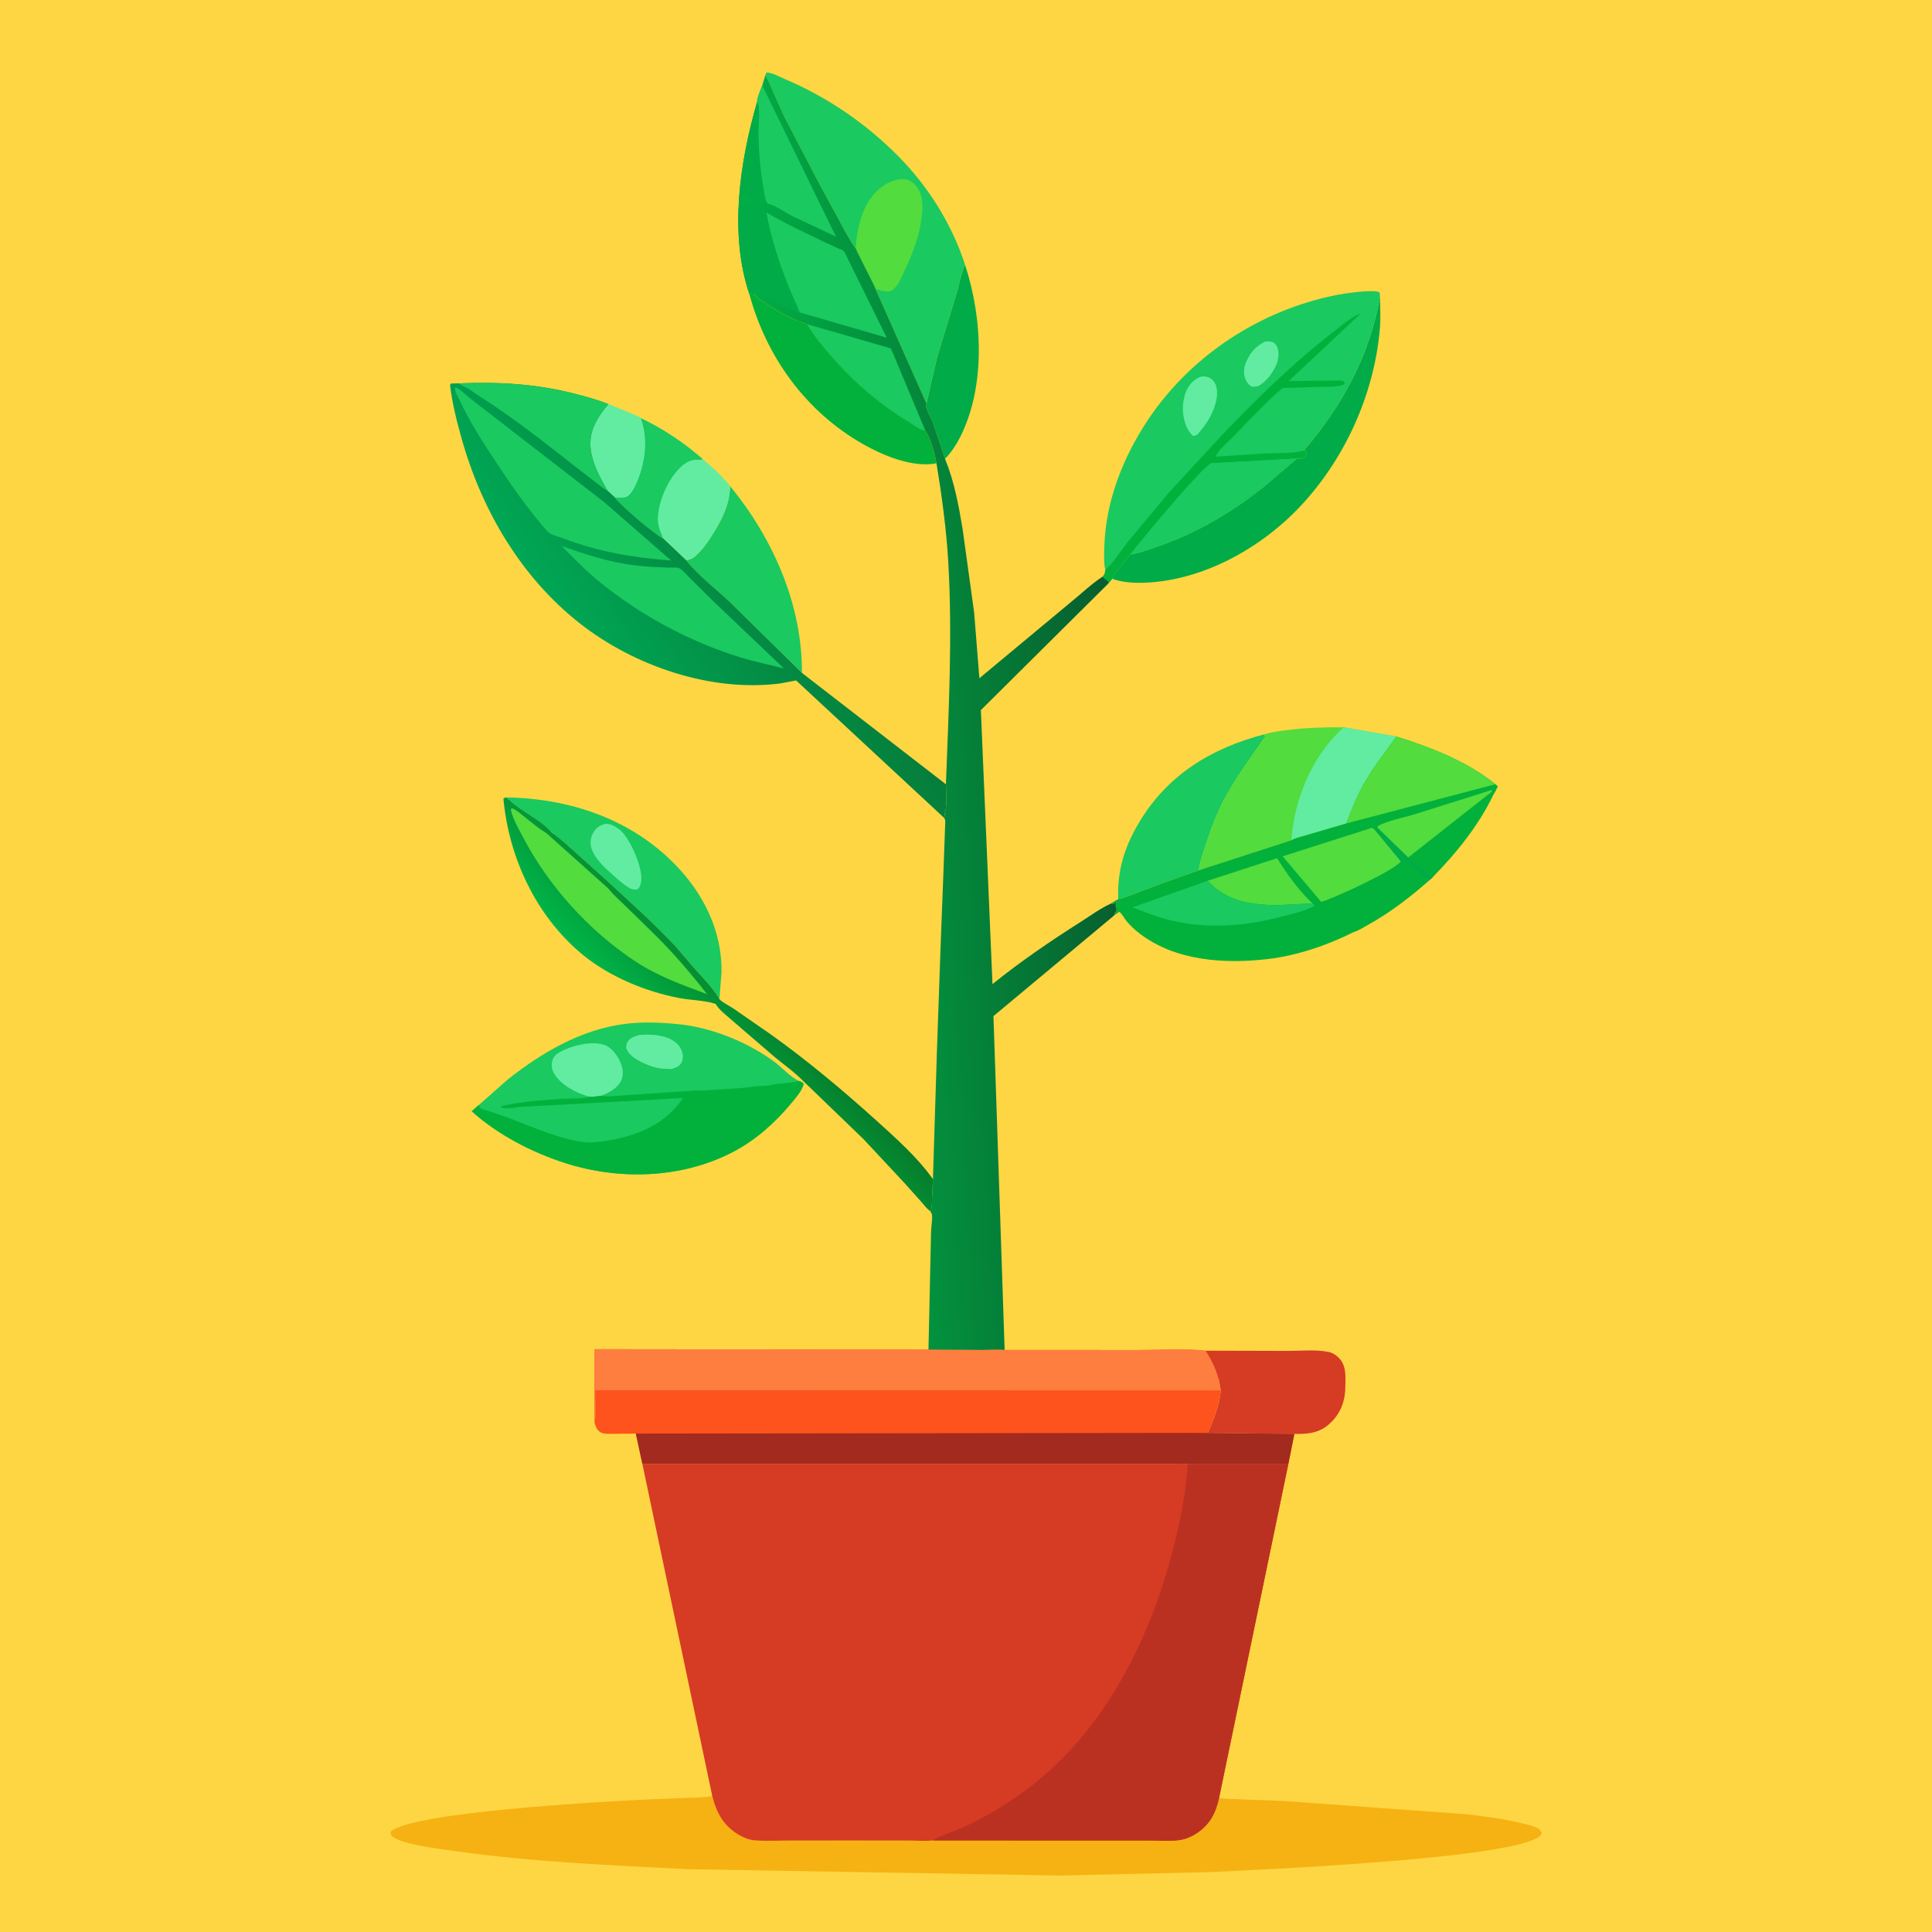<svg version="1.1" xmlns="http://www.w3.org/2000/svg" style="display: block;" viewBox="0 0 2048 2048" width="1024" height="1024">
<defs>
	<linearGradient id="Gradient1" gradientUnits="userSpaceOnUse" x1="791.653" y1="1034.77" x2="707.78" y2="1112.22">
		<stop class="stop0" offset="0" stop-opacity="1" stop-color="rgb(6,125,43)"/>
		<stop class="stop1" offset="1" stop-opacity="1" stop-color="rgb(0,181,72)"/>
	</linearGradient>
	<linearGradient id="Gradient2" gradientUnits="userSpaceOnUse" x1="829.574" y1="577.149" x2="630.686" y2="710.408">
		<stop class="stop0" offset="0" stop-opacity="1" stop-color="rgb(5,125,59)"/>
		<stop class="stop1" offset="1" stop-opacity="1" stop-color="rgb(0,167,84)"/>
	</linearGradient>
	<linearGradient id="Gradient3" gradientUnits="userSpaceOnUse" x1="1181.08" y1="742.943" x2="815.599" y2="763.16">
		<stop class="stop0" offset="0" stop-opacity="1" stop-color="rgb(7,94,46)"/>
		<stop class="stop1" offset="1" stop-opacity="1" stop-color="rgb(1,175,71)"/>
	</linearGradient>
</defs>
<path transform="translate(0,0)" fill="rgb(254,214,67)" d="M -0 -0 L 2048 0 L 2048 2048 L -0 2048 L -0 -0 z"/>
<path transform="translate(0,0)" fill="rgb(0,171,72)" d="M 1023.06 280.862 C 1041.48 337.163 1045.11 408.901 1017.92 463.113 C 1013.67 471.587 1008.31 479.541 1001.75 486.398 L 989.02 448.028 C 987.045 442.816 982.441 435.72 981.572 430.5 C 981.416 429.566 981.911 428.638 982.081 427.707 L 993.206 379.136 L 1013.95 311 C 1017.02 301.16 1018.35 289.99 1023.06 280.862 z"/>
<path transform="translate(0,0)" fill="rgb(26,201,95)" d="M 773.968 515.294 C 819.455 570.994 850.36 640.518 850.109 713.337 L 773.592 638.072 C 758.526 623.715 740.148 610.121 727.353 593.819 C 731.905 593.214 734.753 591.657 738.137 588.545 C 745.166 582.08 750.716 573.952 755.753 565.888 C 765.936 549.585 773.206 534.799 773.968 515.294 z"/>
<path transform="translate(0,0)" fill="rgb(2,177,59)" d="M 794.382 311.857 L 795.205 311.951 C 796.119 312.068 798.84 312.1 799.51 312.5 C 802.029 314.005 803.024 316.62 806.005 317.995 C 810.551 320.092 814.646 323.854 819 326.388 C 830.212 332.911 843.264 340.126 855.814 343.713 C 862.232 355.135 871.19 365.742 879.706 375.66 C 903.843 403.767 931.449 427.725 963.12 446.981 C 967.229 449.48 974.536 455.226 979.083 456.028 L 980.767 456.15 C 986.587 464.896 990.899 480.763 992.736 491.153 C 967.369 495.973 936.581 483.104 915 470.874 C 854.415 436.54 812.466 378.665 794.382 311.857 z"/>
<path transform="translate(0,0)" fill="rgb(26,201,95)" d="M 1340.29 778.392 L 1341.15 781 C 1326.35 802.452 1310.27 823.967 1298.02 847 C 1290.13 861.845 1284.29 877.064 1279 893 C 1275.87 902.459 1272.17 912.522 1270.86 922.432 L 1233.69 935.719 L 1200.46 948.241 C 1195.54 949.975 1190.51 952.26 1185.37 953.182 C 1184.17 923.072 1191.88 898.203 1207.2 872.334 C 1237.31 821.484 1284.1 793.027 1340.29 778.392 z"/>
<path transform="translate(0,0)" fill="rgb(214,59,36)" d="M 1277.71 1431.79 L 1365.03 1432.03 C 1378.75 1432.05 1395.58 1430.28 1408.92 1433.26 C 1413.14 1434.21 1416.86 1436.86 1419.77 1439.95 C 1428.27 1448.98 1425.99 1462.94 1425.96 1474.49 C 1424.81 1489.2 1418.97 1501.37 1407.5 1510.84 C 1397.08 1519.44 1385 1520.22 1372.09 1520.01 L 1280.41 1519.04 C 1286.05 1505.54 1293.38 1488.48 1293.95 1473.88 C 1292.64 1459.55 1285.62 1443.7 1277.71 1431.79 z"/>
<path transform="translate(0,0)" fill="rgb(0,171,72)" d="M 1462.86 314.707 C 1463.03 325.74 1463.68 337.095 1462.75 348.091 C 1456.81 418.676 1424.56 489.221 1375.25 539.972 C 1332.88 583.579 1271.15 616.827 1209.5 617.794 C 1200 617.943 1187.93 616.948 1179.05 613.491 C 1180.3 607.942 1185 604.179 1188.5 599.886 C 1191.82 595.81 1194.66 591.482 1198.26 587.628 C 1208.01 586.612 1218.83 582.044 1228.14 578.877 C 1268.39 565.183 1306.72 542.442 1339.81 515.837 L 1374.78 486.076 C 1378.05 486.232 1380.5 486.52 1383.5 484.929 C 1385.01 482.181 1385.1 481.681 1385 478.542 L 1381.92 477.702 C 1422.76 430.034 1451.9 376.955 1462.86 314.707 z"/>
<path transform="translate(0,0)" fill="rgb(26,201,95)" d="M 535.837 845.269 C 602.844 846.146 668.261 867.691 715.752 916.517 C 745.814 947.425 765.57 986.974 764.843 1030.74 L 762.595 1059.12 C 756.198 1047.71 744.514 1035.93 735.747 1026.12 L 715.899 1002.94 C 692.755 978.258 667.728 956.063 642.935 933.156 L 607.172 900.922 C 600.165 894.819 593.005 887.957 585.221 882.885 C 573.57 868.775 553.935 861.076 540.707 848.673 C 539.1 847.166 537.802 846.261 535.837 845.269 z"/>
<path transform="translate(0,0)" fill="rgb(97,236,161)" d="M 641.022 873.5 L 642.203 873.301 C 647.381 872.946 654.015 876.932 657.719 880.239 C 667.931 889.354 679.106 915.331 679.819 929.262 C 680.058 933.939 679.56 938.951 676.228 942.5 C 672.38 943.347 671.748 943.069 668.169 941.869 L 667.621 941.545 C 660.876 937.637 655.251 932.51 649.49 927.321 C 640.589 919.303 629.558 909.663 626.5 897.566 C 625.18 892.344 626.496 886.622 629.241 882.07 C 632.094 877.34 635.78 874.916 641.022 873.5 z"/>
<path transform="translate(0,0)" fill="rgb(97,236,161)" d="M 644.814 428.437 L 672.247 439.659 C 673.782 440.351 678.206 442.056 679.132 443.216 C 702.743 454.294 725.407 469.542 744.977 486.754 C 755.152 495.266 765.763 504.841 773.968 515.294 C 773.206 534.799 765.936 549.585 755.753 565.888 C 750.716 573.952 745.166 582.08 738.137 588.545 C 734.753 591.657 731.905 593.214 727.353 593.819 L 702.963 570.699 C 695.375 567.744 656.082 534.336 651.633 527.056 L 643.768 519.813 C 635.877 505.791 627.82 491.577 626.057 475.256 C 624.061 456.774 633.437 441.983 644.814 428.437 z"/>
<path transform="translate(0,0)" fill="rgb(26,201,95)" d="M 679.132 443.216 C 702.743 454.294 725.407 469.542 744.977 486.754 L 743.85 487.14 C 742.245 487.562 741.568 487.476 740.008 487.362 C 733.476 486.888 727.516 489.828 722.742 494.055 C 708.697 506.492 698.041 530.464 697.377 549.112 C 697.091 557.124 699.93 563.493 702.963 570.699 C 695.375 567.744 656.082 534.336 651.633 527.056 C 655.315 527.297 661.872 528.044 665 526.087 C 672.448 521.427 678.846 502.159 680.814 493.823 L 681.231 492 C 685.024 475.925 684.775 458.8 679.132 443.216 z"/>
<path transform="translate(0,0)" fill="rgb(97,236,161)" d="M 644.814 428.437 L 672.247 439.659 C 673.782 440.351 678.206 442.056 679.132 443.216 C 684.775 458.8 685.024 475.925 681.231 492 L 680.814 493.823 C 678.846 502.159 672.448 521.427 665 526.087 C 661.872 528.044 655.315 527.297 651.633 527.056 L 643.768 519.813 C 635.877 505.791 627.82 491.577 626.057 475.256 C 624.061 456.774 633.437 441.983 644.814 428.437 z"/>
<path transform="translate(0,0)" fill="rgb(82,220,61)" d="M 1340.29 778.392 C 1348.57 775.802 1357.42 774.811 1366 773.732 C 1385.58 771.27 1404.76 770.862 1424.46 770.951 L 1480.21 780.741 C 1469.29 796.253 1457.21 811.387 1447.6 827.749 C 1439.17 842.089 1433.07 857.339 1427.17 872.842 L 1386.64 884.74 C 1381.24 886.405 1373.78 887.888 1368.91 890.673 L 1270.86 922.432 C 1272.17 912.522 1275.87 902.459 1279 893 C 1284.29 877.064 1290.13 861.845 1298.02 847 C 1310.27 823.967 1326.35 802.452 1341.15 781 L 1340.29 778.392 z"/>
<path transform="translate(0,0)" fill="rgb(97,236,161)" d="M 1424.46 770.951 L 1480.21 780.741 C 1469.29 796.253 1457.21 811.387 1447.6 827.749 C 1439.17 842.089 1433.07 857.339 1427.17 872.842 L 1386.64 884.74 C 1381.24 886.405 1373.78 887.888 1368.91 890.673 C 1371.9 846.875 1391.26 800.461 1424.46 770.951 z"/>
<path transform="translate(0,0)" fill="url(#Gradient1)" d="M 758.617 1064.19 L 757.855 1063.96 L 756.58 1063.6 C 745.418 1060.3 732.206 1060.26 720.531 1058.07 C 684.367 1051.27 645.387 1035.07 616.964 1011.46 C 568.23 970.974 539.362 909.111 533.624 846.535 L 535.837 845.269 C 537.802 846.261 539.1 847.166 540.707 848.673 C 553.935 861.076 573.57 868.775 585.221 882.885 C 593.005 887.957 600.165 894.819 607.172 900.922 L 642.935 933.156 C 667.728 956.063 692.755 978.258 715.899 1002.94 L 735.747 1026.12 C 744.514 1035.93 756.198 1047.71 762.595 1059.12 C 765.954 1062.95 772.974 1066.04 777.376 1069.01 L 817.442 1096.78 C 856.773 1124.95 893.249 1155.52 929.103 1187.92 C 949.745 1206.57 972.924 1227.16 988.951 1250.02 L 987.981 1270.42 C 987.828 1274.87 988.328 1279.89 986.088 1283.83 C 982.521 1281.54 979.617 1277.38 976.796 1274.22 L 959.409 1254.75 L 915.289 1207.48 L 846.132 1140.8 C 838.274 1133.69 829.641 1127.52 821.485 1120.76 L 775.201 1080.93 C 770.191 1076.4 761.642 1070.02 758.617 1064.19 z"/>
<path transform="translate(0,0)" fill="rgb(82,220,61)" d="M 645.166 942.15 C 648.982 947.479 654.704 952.185 659.373 956.864 L 694.28 990.893 C 713.704 1010.09 732.8 1032.34 749.539 1053.89 C 722.776 1043.79 697.947 1035.17 673.789 1019.28 C 624.567 986.906 581.7 939.556 554.392 887.443 C 549.66 878.412 543.539 868.063 541.479 858.068 L 542.5 856.805 C 546.863 858.205 550.258 861.376 553.839 864.146 C 561.397 869.994 569.023 876.928 577.174 881.866 L 578.833 882.843 L 645.166 942.15 z"/>
<path transform="translate(0,0)" fill="rgb(26,201,95)" d="M 811.3 79.707 L 812.5 76.83 C 818.38 76.851 827.329 81.831 832.846 84.189 C 877.54 103.301 917.932 130.966 952.127 165.5 C 984.147 197.837 1009.03 237.52 1023.06 280.862 C 1018.35 289.99 1017.02 301.16 1013.95 311 L 993.206 379.136 L 982.081 427.707 L 928.072 306.258 C 928.14 304.709 909.284 269.08 907.031 263.182 C 902.442 257.628 899.318 251.062 895.673 244.892 L 867.456 192.811 L 831.588 123.965 L 818.626 95.148 C 816.291 89.89 814.457 84.564 811.3 79.707 z"/>
<path transform="translate(0,0)" fill="rgb(82,220,61)" d="M 907.031 263.182 C 908.576 240.804 914.02 216.095 931.655 200.5 C 939.243 193.79 949.494 188.975 959.833 190.04 C 964.576 190.528 968.972 194.157 971.758 197.852 C 980.113 208.929 978.133 224.257 976.003 237.089 C 973.051 254.88 965.577 272.796 957.98 289.066 C 955.156 295.115 951.875 303.072 946.5 307.17 C 943.749 309.267 940.808 309.204 937.526 308.66 C 934.436 308.148 931.001 307.371 928.072 306.258 C 928.14 304.709 909.284 269.08 907.031 263.182 z"/>
<path transform="translate(0,0)" fill="rgb(26,201,95)" d="M 507.609 1171.32 L 538.454 1144.13 C 574.411 1115.66 616.031 1091.35 662.156 1085.43 C 683.153 1082.73 704.449 1084 725.397 1086.37 C 758.601 1091.05 793.242 1105.43 820.322 1125.16 C 828.399 1131.04 837.891 1141.75 846.798 1145.84 C 849.524 1146.91 850.681 1146.74 851.888 1149.5 C 849.614 1156.81 843.903 1163.24 839.095 1169.05 C 821.847 1189.89 801.385 1208.32 777.301 1220.93 C 723.147 1249.28 657.079 1251.38 599.465 1232.98 C 563.93 1221.63 527.899 1202.99 500.027 1177.97 L 507.609 1171.32 z"/>
<path transform="translate(0,0)" fill="rgb(97,236,161)" d="M 677.505 1097.14 C 683.832 1096.72 690.785 1096.45 697.037 1097.49 L 698.5 1097.76 L 705 1099.2 C 712.288 1101.57 718.858 1105.53 722.209 1112.7 C 724.198 1116.96 724.572 1121.65 722.613 1126 C 720.679 1130.29 716.406 1131.69 712.291 1133.11 C 705.039 1133.2 698.537 1132.86 691.562 1130.58 C 682.956 1127.76 668.105 1121.29 664.431 1112.58 C 663.449 1110.25 663.686 1107.19 664.895 1105 C 667.572 1100.14 672.55 1098.65 677.505 1097.14 z"/>
<path transform="translate(0,0)" fill="rgb(97,236,161)" d="M 624.626 1162.59 C 610.72 1158.55 594.857 1150.6 587.278 1137.81 C 584.839 1133.69 584.173 1128.54 585.595 1123.92 C 587.138 1118.91 591.286 1116.29 595.716 1114.03 C 607.426 1108.05 628.418 1102.99 641.096 1107.82 C 649.053 1110.84 654.988 1119.51 658.057 1127.08 C 660.489 1133.09 661.137 1139.61 658.371 1145.6 C 654.596 1153.77 644.847 1158.84 636.76 1161.65 C 632.787 1162.11 628.622 1162.89 624.626 1162.59 z"/>
<path transform="translate(0,0)" fill="rgb(2,177,59)" d="M 846.798 1145.84 C 849.524 1146.91 850.681 1146.74 851.888 1149.5 C 849.614 1156.81 843.903 1163.24 839.095 1169.05 C 821.847 1189.89 801.385 1208.32 777.301 1220.93 C 723.147 1249.28 657.079 1251.38 599.465 1232.98 C 563.93 1221.63 527.899 1202.99 500.027 1177.97 L 507.609 1171.32 C 508.234 1173.48 508.785 1174.21 510.5 1175.65 C 538.072 1182.96 563.173 1195.78 590.349 1204.08 C 600.019 1207.03 611.139 1210.27 621.227 1210.87 C 630.146 1211.41 639.887 1209.93 648.639 1208.3 C 679.185 1202.59 706.167 1190.35 724.08 1164 L 549 1173.49 L 546.5 1174.13 C 542.957 1174.65 533.488 1175.35 530.539 1173.5 C 531.93 1172.61 532.809 1172.1 534.469 1171.82 L 536 1171.61 C 555.078 1167.58 575.428 1166.19 594.897 1164.83 C 604.042 1164.19 616.048 1165.29 624.626 1162.59 C 628.622 1162.89 632.787 1162.11 636.76 1161.65 C 646.351 1163 657.132 1161.3 666.795 1160.69 L 727.309 1156.71 L 730.505 1156.51 C 737.698 1155.55 744.824 1156.24 752 1155.58 C 767.365 1154.16 783.394 1154.27 798.5 1151.82 C 804.442 1150.85 811.452 1151.72 817.25 1150.19 C 826.728 1147.69 836.907 1148.71 846.798 1145.84 z"/>
<path transform="translate(0,0)" fill="rgb(26,201,95)" d="M 1171.72 604.275 L 1171.51 603.453 C 1169.92 595.648 1170.39 586.281 1170.67 578.277 C 1172.31 531.028 1190.49 484.864 1216.42 445.762 C 1262.09 376.906 1335.85 328.77 1416.78 312.71 C 1424.15 311.248 1456.72 306.205 1462.5 310.038 L 1462.86 314.707 C 1451.9 376.955 1422.76 430.034 1381.92 477.702 L 1385 478.542 C 1385.1 481.681 1385.01 482.181 1383.5 484.929 C 1380.5 486.52 1378.05 486.232 1374.78 486.076 L 1339.81 515.837 C 1306.72 542.442 1268.39 565.183 1228.14 578.877 C 1218.83 582.044 1208.01 586.612 1198.26 587.628 C 1194.66 591.482 1191.82 595.81 1188.5 599.886 C 1185 604.179 1180.3 607.942 1179.05 613.491 L 1175.07 618.362 L 1174.51 615.75 C 1172.12 614.836 1171.34 613.844 1169.6 612.066 L 1168.83 611.263 C 1171.35 608.613 1171.17 607.781 1171.72 604.275 z"/>
<path transform="translate(0,0)" fill="rgb(97,236,161)" d="M 1341.29 362.029 C 1343.62 361.924 1346.17 361.689 1348.42 362.379 C 1350.91 363.144 1352.31 364.887 1353.5 367.094 C 1356.21 372.095 1355.35 380.503 1353.38 385.604 C 1349.99 394.396 1341.91 405.555 1333.1 409.5 C 1330.81 410.034 1328.83 409.876 1326.5 409.791 C 1324.14 407.97 1322.49 406.444 1321.08 403.781 C 1318.19 398.319 1318.01 391.763 1320.13 386 C 1324.27 374.758 1330.49 367.185 1341.29 362.029 z"/>
<path transform="translate(0,0)" fill="rgb(97,236,161)" d="M 1272.07 399.5 C 1274.53 399.074 1276.56 398.779 1279.03 399.34 C 1282.71 400.177 1285.76 402.571 1287.69 405.798 C 1291.33 411.871 1290.39 420.709 1288.57 427.271 L 1288.07 429 C 1284.8 440.897 1277.59 451.221 1269.5 460.375 C 1267.56 461.797 1266.83 461.741 1264.5 461.988 C 1260.04 457.699 1257.76 453.464 1256.07 447.536 L 1255.67 446.104 C 1253.67 439.196 1253.38 431.635 1254.67 424.547 L 1254.97 423 L 1256.33 417.5 C 1259.28 409.153 1263.99 403.182 1272.07 399.5 z"/>
<path transform="translate(0,0)" fill="rgb(2,177,59)" d="M 1171.72 604.275 C 1180.62 595.964 1188.25 583.602 1195.9 574.003 L 1239.24 521.96 L 1296.79 459.65 C 1333.71 421.157 1371.55 384.148 1413.86 351.5 C 1422.46 344.863 1432.23 335.946 1442.52 332.227 L 1366.1 403.962 L 1420.21 403.377 C 1423.11 403.612 1423.58 403.286 1425.45 405.5 L 1424.58 407.5 C 1417.69 410.719 1404.72 409.979 1397.08 410.118 L 1359.43 411.332 C 1340.72 427.481 1323.72 445.941 1306.51 463.688 C 1301.39 468.974 1292.51 476.026 1289.33 482.464 L 1288.58 484.081 L 1341.94 480.645 C 1354.68 479.965 1369.7 480.952 1381.92 477.702 L 1385 478.542 C 1385.1 481.681 1385.01 482.181 1383.5 484.929 C 1380.5 486.52 1378.05 486.232 1374.78 486.076 L 1284.21 491.032 C 1274.66 494.38 1208.27 574.503 1198.26 587.628 C 1194.66 591.482 1191.82 595.81 1188.5 599.886 C 1185 604.179 1180.3 607.942 1179.05 613.491 L 1175.07 618.362 L 1174.51 615.75 C 1172.12 614.836 1171.34 613.844 1169.6 612.066 L 1168.83 611.263 C 1171.35 608.613 1171.17 607.781 1171.72 604.275 z"/>
<path transform="translate(0,0)" fill="rgb(26,201,95)" d="M 1284.21 491.032 L 1374.78 486.076 L 1339.81 515.837 C 1306.72 542.442 1268.39 565.183 1228.14 578.877 C 1218.83 582.044 1208.01 586.612 1198.26 587.628 C 1208.27 574.503 1274.66 494.38 1284.21 491.032 z"/>
<path transform="translate(0,0)" fill="rgb(2,177,59)" d="M 1480.21 780.741 C 1516.94 792.23 1554.95 806.945 1585.25 831.316 L 1587.78 833.5 C 1586.33 836.976 1584.55 840.078 1582.62 843.307 C 1567.49 874.928 1543.64 904.546 1519.12 929.413 L 1515.78 932.642 C 1495.25 950.682 1473.87 967.382 1449.84 980.577 C 1445.64 982.883 1439.75 986.714 1435.2 987.916 C 1407.29 1001.94 1375.14 1012.97 1344 1016.62 C 1298.37 1021.96 1246.4 1018.83 1208.43 989.843 C 1203.19 985.841 1197.95 981.213 1193.85 976.025 C 1191.39 972.914 1189.62 968.976 1186.5 966.51 L 1180.94 970.513 C 1181.61 968.15 1181.76 967.708 1183.5 966 C 1183.58 964.155 1183.71 962.789 1183.01 961.031 L 1182.51 960 L 1183.51 956.25 L 1179.96 958.435 L 1178.7 957.352 C 1179.41 956.147 1183.96 954.006 1185.37 953.182 C 1190.51 952.26 1195.54 949.975 1200.46 948.241 L 1233.69 935.719 L 1270.86 922.432 L 1368.91 890.673 C 1373.78 887.888 1381.24 886.405 1386.64 884.74 L 1427.17 872.842 C 1433.07 857.339 1439.17 842.089 1447.6 827.749 C 1457.21 811.387 1469.29 796.253 1480.21 780.741 z"/>
<path transform="translate(0,0)" fill="rgb(0,171,72)" d="M 1459.96 877.033 L 1492.78 908.952 L 1498.38 914.517 L 1519.12 929.413 L 1515.78 932.642 C 1509.31 930.28 1502.26 922.53 1496.41 918.388 C 1492.58 916.03 1489.3 914.234 1484.91 913.147 L 1456.97 879.35 L 1459.96 877.033 z"/>
<path transform="translate(0,0)" fill="rgb(82,220,61)" d="M 1459.96 877.033 L 1460.66 875.643 C 1471.6 869.528 1487.19 867.062 1499.28 863.275 L 1580.82 837.566 L 1581.71 838.94 L 1492.78 908.952 L 1459.96 877.033 z"/>
<path transform="translate(0,0)" fill="rgb(82,220,61)" d="M 1280.16 933.662 L 1353.76 909.699 C 1364.87 927.522 1376.01 942.905 1391.15 957.618 L 1351.93 959.628 C 1323.7 958.613 1300.31 955.172 1280.16 933.662 z"/>
<path transform="translate(0,0)" fill="rgb(26,201,95)" d="M 1391.15 957.618 L 1392.94 959 L 1392.97 960.5 C 1391.92 961.171 1391.82 961.276 1390.5 961.868 C 1379.62 966.729 1365.86 969.744 1354.3 972.706 C 1315.4 982.672 1274.33 984.839 1235.31 974.172 C 1223.39 970.912 1212.05 966.122 1200.48 961.817 L 1280.16 933.662 C 1300.31 955.172 1323.7 958.613 1351.93 959.628 L 1391.15 957.618 z"/>
<path transform="translate(0,0)" fill="rgb(82,220,61)" d="M 1400.51 956.038 L 1359.71 907.73 L 1454.36 877.5 L 1456.97 879.35 L 1484.91 913.147 C 1478.26 922.73 1413.43 952.494 1400.51 956.038 z"/>
<path transform="translate(0,0)" fill="rgb(82,220,61)" d="M 1480.21 780.741 C 1516.94 792.23 1554.95 806.945 1585.25 831.316 L 1427.17 872.842 C 1433.07 857.339 1439.17 842.089 1447.6 827.749 C 1457.21 811.387 1469.29 796.253 1480.21 780.741 z"/>
<path transform="translate(0,0)" fill="url(#Gradient2)" d="M 486.659 406.351 C 528.765 404.689 568.158 406.804 609.191 417.374 C 621.197 420.467 633.366 423.611 644.814 428.437 C 633.437 441.983 624.061 456.774 626.057 475.256 C 627.82 491.577 635.877 505.791 643.768 519.813 L 651.633 527.056 C 656.082 534.336 695.375 567.744 702.963 570.699 L 727.353 593.819 C 740.148 610.121 758.526 623.715 773.592 638.072 L 850.109 713.337 L 1002.72 831.395 C 1002.71 840.423 1004.35 854.017 1001.51 862 L 1001.17 865.664 L 1000.65 866.811 L 843.942 721.313 L 827.28 724.438 C 753.993 733.99 672.688 706.233 615.07 661.145 C 552.396 612.101 510.769 541 489.408 465.172 C 484.108 446.355 479.339 427.449 477.029 408 L 478.296 406.5 L 486.659 406.351 z"/>
<path transform="translate(0,0)" fill="rgb(26,201,95)" d="M 486.659 406.351 C 528.765 404.689 568.158 406.804 609.191 417.374 C 621.197 420.467 633.366 423.611 644.814 428.437 C 633.437 441.983 624.061 456.774 626.057 475.256 C 627.82 491.577 635.877 505.791 643.768 519.813 C 639.963 518.355 636.856 515.392 633.602 512.995 L 609.919 494.703 C 577.346 469.107 544.467 443.071 509.494 420.824 C 503.916 417.275 497.646 412.256 491.72 409.683 C 489.482 408.711 488.392 408.144 486.659 406.351 z"/>
<path transform="translate(0,0)" fill="rgb(26,201,95)" d="M 595.212 578.635 C 620.828 587.823 646.129 596.052 673.303 599.336 C 684.722 600.716 696.28 601.157 707.761 601.676 C 710.369 601.794 717.596 601.23 719.74 602.196 C 723.499 603.888 727.42 608.906 730.407 611.874 L 756.362 637.554 L 831.122 708.689 C 815.908 704.621 800.638 701.756 785.5 697.091 C 730.739 680.214 678 651.807 633.819 615.437 C 620.132 604.17 607.659 591.224 595.212 578.635 z"/>
<path transform="translate(0,0)" fill="rgb(26,201,95)" d="M 482.381 410.5 C 487.816 411.95 495.025 420.047 499.957 423.574 L 640.506 532.315 L 711.408 594.162 C 671.546 591.367 634.315 584.931 596.863 570.63 C 591.16 568.453 584.011 567.521 579.811 562.825 L 574.206 556.354 C 556.028 534.705 540.213 511.876 524.708 488.277 C 511.353 467.951 498.127 447.492 487.799 425.429 C 485.729 421.006 481.937 415.44 482.381 410.5 z"/>
<path transform="translate(0,0)" fill="rgb(245,178,18)" d="M 1292.24 1905.94 C 1299.29 1907.1 1306.63 1907 1313.77 1907.34 L 1361.53 1909.14 L 1553.05 1923.07 C 1572.4 1925.24 1591.88 1927.62 1610.86 1932.15 C 1617.08 1933.63 1624.37 1935.01 1630 1938.08 C 1632.69 1939.54 1633.36 1940.69 1634.33 1943.5 C 1633.85 1944.47 1633.87 1944.56 1633.03 1945.5 C 1610.85 1970.39 1329.7 1982.22 1281.22 1984.54 L 1123.5 1988.14 L 729.662 1981.43 C 647.256 1977.23 564.964 1973.85 483.161 1962.31 C 469.777 1960.42 424.916 1955.29 415.638 1946.42 C 413.788 1944.65 414.179 1944.06 414.079 1941.5 C 438.073 1920.79 636.135 1910.03 680.477 1907.75 L 726.044 1905.87 C 735.272 1905.52 744.897 1905.67 753.989 1904.08 L 755.028 1903.88 C 759.539 1921.81 766.873 1935.35 783.17 1945.03 C 788.106 1947.96 794.317 1950.45 800.071 1950.87 C 812.282 1951.76 825.038 1951.06 837.294 1951.04 L 907.048 1951.03 L 962.77 1951.05 C 971.288 1951.05 980.529 1951.82 988.959 1950.95 L 1159.99 1951.01 L 1219.06 1951.02 C 1228.59 1951.01 1239.04 1951.81 1248.48 1950.79 C 1255.35 1950.06 1261.76 1947.61 1267.58 1943.92 C 1282.22 1934.64 1288.62 1922.5 1292.24 1905.94 z"/>
<path transform="translate(0,0)" fill="rgb(254,83,28)" d="M 984.213 1430.59 L 1041.27 1431.03 C 1048.89 1430.99 1057.44 1430.07 1064.96 1431.04 L 1207.35 1431.07 C 1230.17 1431.09 1255.07 1429.3 1277.71 1431.79 C 1285.62 1443.7 1292.64 1459.55 1293.95 1473.88 C 1293.38 1488.48 1286.05 1505.54 1280.41 1519.04 L 1372.09 1520.01 L 1365.71 1551.8 L 1259.7 1551.93 L 1259.09 1552.02 C 1253.55 1551.25 1247.39 1551.79 1241.79 1551.79 L 1207.19 1551.83 L 1090.71 1551.83 L 680.931 1551.76 L 673.994 1519.66 L 648.646 1519.95 C 644.806 1519.94 639.626 1520.23 636.264 1518.1 C 632.522 1515.73 631.423 1511.92 630.185 1507.96 L 629.957 1430.2 L 984.213 1430.59 z"/>
<path transform="translate(0,0)" fill="rgb(162,42,30)" d="M 1280.41 1519.04 L 1372.09 1520.01 L 1365.71 1551.8 L 1259.7 1551.93 L 1259.09 1552.02 C 1253.55 1551.25 1247.39 1551.79 1241.79 1551.79 L 1207.19 1551.83 L 1090.71 1551.83 L 680.931 1551.76 L 673.994 1519.66 L 1260.08 1518.93 L 1280.41 1519.04 z"/>
<path transform="translate(0,0)" fill="rgb(254,126,63)" d="M 984.213 1430.59 L 1041.27 1431.03 C 1048.89 1430.99 1057.44 1430.07 1064.96 1431.04 L 1207.35 1431.07 C 1230.17 1431.09 1255.07 1429.3 1277.71 1431.79 C 1285.62 1443.7 1292.64 1459.55 1293.95 1473.88 L 630.913 1473.71 C 630.937 1478.42 632.295 1505.42 630.185 1507.96 L 629.957 1430.2 L 984.213 1430.59 z"/>
<path transform="translate(0,0)" fill="url(#Gradient3)" d="M 811.3 79.707 C 814.457 84.564 816.291 89.89 818.626 95.148 L 831.588 123.965 L 867.456 192.811 L 895.673 244.892 C 899.318 251.062 902.442 257.628 907.031 263.182 C 909.284 269.08 928.14 304.709 928.072 306.258 L 982.081 427.707 C 981.911 428.638 981.416 429.566 981.572 430.5 C 982.441 435.72 987.045 442.816 989.02 448.028 L 1001.75 486.398 L 1002.09 487.221 C 1011.46 510.034 1016.2 535.772 1020.29 559.985 L 1032.63 649.307 L 1038.19 718.964 L 1135.48 638.021 C 1146.27 629.32 1157.23 618.692 1168.83 611.263 L 1169.6 612.066 C 1171.34 613.844 1172.12 614.836 1174.51 615.75 L 1175.07 618.362 L 1039.76 752.746 L 1052.07 1043.2 C 1082.16 1018.94 1113.38 997.664 1146 976.968 C 1156.32 970.421 1167.5 962.124 1178.7 957.352 L 1179.96 958.435 L 1183.51 956.25 L 1182.51 960 L 1183.01 961.031 C 1183.71 962.789 1183.58 964.155 1183.5 966 C 1181.76 967.708 1181.61 968.15 1180.94 970.513 L 1053.11 1077.12 L 1064.96 1431.04 C 1057.44 1430.07 1048.89 1430.99 1041.27 1431.03 L 984.213 1430.59 L 986.991 1304.75 C 987.088 1300.53 988.846 1290.41 987.776 1287 C 987.418 1285.86 986.651 1284.88 986.088 1283.83 C 988.328 1279.89 987.828 1274.87 987.981 1270.42 L 988.951 1250.02 L 993.058 1117.7 L 997.054 1003.61 L 1000.13 923.24 L 1002.02 870.788 C 1002 869.122 1001.58 868.163 1000.65 866.811 L 1001.17 865.664 L 1001.51 862 C 1004.35 854.017 1002.71 840.423 1002.72 831.395 C 1005.62 752.929 1009.79 673.442 1005.16 595.029 C 1003.11 560.22 998.334 525.536 992.736 491.153 C 990.899 480.763 986.587 464.896 980.767 456.15 L 979.083 456.028 C 974.536 455.226 967.229 449.48 963.12 446.981 C 931.449 427.725 903.843 403.767 879.706 375.66 C 871.19 365.742 862.232 355.135 855.814 343.713 C 843.264 340.126 830.212 332.911 819 326.388 C 814.646 323.854 810.551 320.092 806.005 317.995 C 803.024 316.62 802.029 314.005 799.51 312.5 C 798.84 312.1 796.119 312.068 795.205 311.951 L 794.382 311.857 C 772.674 247.593 784.227 171.43 802.573 108.018 C 802.424 103.55 806.47 94.972 808.021 90.585 L 811.3 79.707 z"/>
<path transform="translate(0,0)" fill="rgb(26,201,95)" d="M 855.814 343.713 L 944.39 369.343 L 980.767 456.15 L 979.083 456.028 C 974.536 455.226 967.229 449.48 963.12 446.981 C 931.449 427.725 903.843 403.767 879.706 375.66 C 871.19 365.742 862.232 355.135 855.814 343.713 z"/>
<path transform="translate(0,0)" fill="rgb(26,201,95)" d="M 808.021 90.585 L 886.202 250.914 L 839.116 228.716 C 831.897 225.097 821.449 217.157 813.607 215.963 C 810.745 211.756 810.298 205.576 809.382 200.625 C 805.727 180.847 804.097 160.289 803.824 140.194 C 803.722 132.682 806.257 113.69 802.573 108.018 C 802.424 103.55 806.47 94.972 808.021 90.585 z"/>
<path transform="translate(0,0)" fill="rgb(0,171,72)" d="M 802.573 108.018 C 806.257 113.69 803.722 132.682 803.824 140.194 C 804.097 160.289 805.727 180.847 809.382 200.625 C 810.298 205.576 810.745 211.756 813.607 215.963 L 812.75 215.901 C 806.769 215.03 799.807 210.594 793.782 208.695 C 790.077 207.527 789.419 205.426 785.561 207.061 L 785 210.5 C 787.862 212.951 794.158 215.306 797.826 216.58 C 800.469 217.497 801.666 219.594 804.25 220.75 L 805.609 221.391 C 807.469 222.236 806.406 221.824 808.047 222.234 C 809.841 222.683 811.076 224.067 812.428 225.262 C 817.254 252.239 826.017 278.904 836.172 304.325 L 847.793 331.21 L 843.995 330.07 C 837.468 328.299 831.034 324.576 825 321.51 L 821.995 320.005 C 820.258 319.353 818.648 318.945 817 318 C 813.597 316.048 809.779 313.156 805.968 312.203 C 804.384 311.807 803.027 311.534 801.555 310.758 C 799.355 309.599 798.326 308.97 795.713 309.213 C 795.274 310.629 795.505 309.73 795.205 311.951 L 794.382 311.857 C 772.674 247.593 784.227 171.43 802.573 108.018 z"/>
<path transform="translate(0,0)" fill="rgb(26,201,95)" d="M 812.428 225.262 C 831.635 236.588 852.107 246.093 872.192 255.761 L 888.313 263.22 C 889.726 263.864 893.161 264.931 894.102 265.85 C 895.78 267.49 897.805 272.618 898.938 274.806 L 913.206 303.694 L 939.989 357.99 L 847.793 331.21 L 836.172 304.325 C 826.017 278.904 817.254 252.239 812.428 225.262 z"/>
<path transform="translate(0,0)" fill="rgb(214,59,36)" d="M 1259.7 1551.93 L 1365.71 1551.8 L 1292.24 1905.94 C 1288.62 1922.5 1282.22 1934.64 1267.58 1943.92 C 1261.76 1947.61 1255.35 1950.06 1248.48 1950.79 C 1239.04 1951.81 1228.59 1951.01 1219.06 1951.02 L 1159.99 1951.01 L 988.959 1950.95 C 980.529 1951.82 971.288 1951.05 962.77 1951.05 L 907.048 1951.03 L 837.294 1951.04 C 825.038 1951.06 812.282 1951.76 800.071 1950.87 C 794.317 1950.45 788.106 1947.96 783.17 1945.03 C 766.873 1935.35 759.539 1921.81 755.028 1903.88 L 680.931 1551.76 L 1090.71 1551.83 L 1207.19 1551.83 L 1241.79 1551.79 C 1247.39 1551.79 1253.55 1551.25 1259.09 1552.02 L 1259.7 1551.93 z"/>
<path transform="translate(0,0)" fill="rgb(187,49,33)" d="M 1259.7 1551.93 L 1365.71 1551.8 L 1292.24 1905.94 C 1288.62 1922.5 1282.22 1934.64 1267.58 1943.92 C 1261.76 1947.61 1255.35 1950.06 1248.48 1950.79 C 1239.04 1951.81 1228.59 1951.01 1219.06 1951.02 L 1159.99 1951.01 L 988.959 1950.95 C 999.677 1944.22 1012.65 1941.12 1024.09 1935.64 C 1055.41 1920.62 1084.72 1901.76 1110.67 1878.67 C 1180.86 1816.2 1223.64 1724.24 1245.5 1634.27 C 1252.08 1607.19 1257.42 1579.88 1259.09 1552.02 L 1259.7 1551.93 z"/>
</svg>